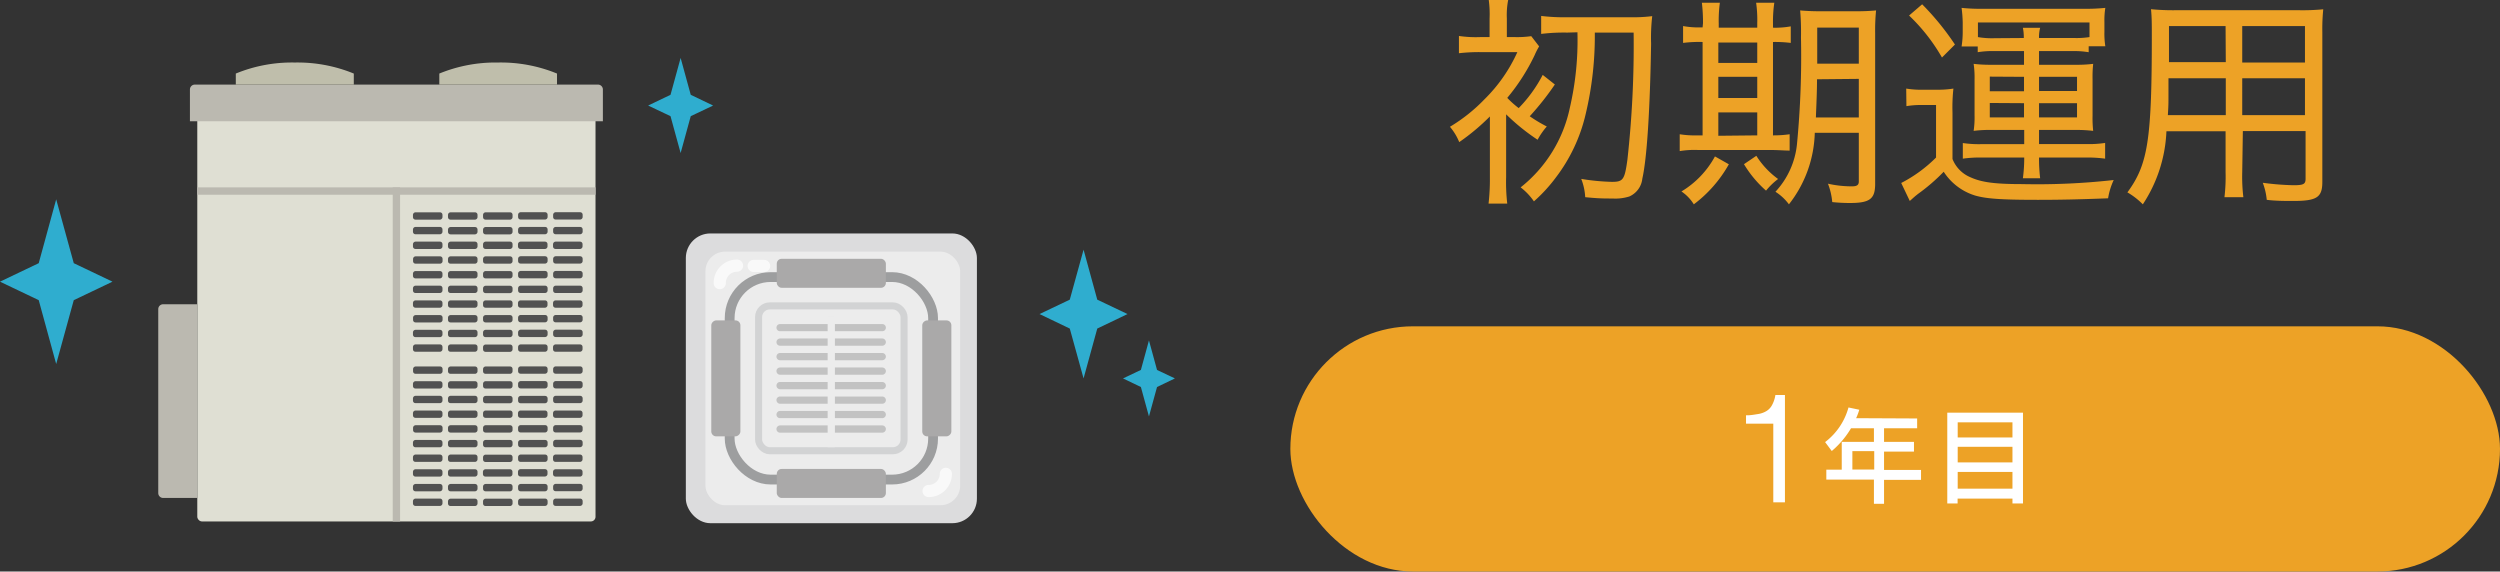 <svg xmlns="http://www.w3.org/2000/svg" viewBox="0 0 244.7 55.94"><rect x="0" y="0" width="244.7" height="55.94" fill="#333333" stroke="none"/><defs><style>.cls-1{isolation:isolate;}.cls-2,.cls-4{mix-blend-mode:multiply;}.cls-3,.cls-4{fill:#eda226;}.cls-5{fill:#fff;stroke-width:0.2px;}.cls-13,.cls-5{stroke:#fff;}.cls-12,.cls-13,.cls-14,.cls-5{stroke-miterlimit:10;}.cls-6{fill:#dfdfd3;}.cls-7{fill:#bbb9b0;}.cls-8{fill:#515151;}.cls-9{fill:#bfbeab;}.cls-10{fill:#dcdcdd;}.cls-11{fill:#ececec;}.cls-12,.cls-13,.cls-14{fill:none;}.cls-12{stroke:#9d9e9f;stroke-width:0.96px;}.cls-13{stroke-linecap:round;stroke-width:1.19px;opacity:0.7;}.cls-14{stroke:#d2d3d4;stroke-width:0.69px;}.cls-15{fill:#c2c2c2;}.cls-16{fill:#aaa9a9;}.cls-17{fill:#2fadcf;}</style></defs><g class="cls-1"><g id="レイヤー_2" data-name="レイヤー 2"><g id="コンテンツ"><g class="cls-2"><path class="cls-3" d="M152.19,8.27a27.38,27.38,0,0,1-2.46,3.11,14.31,14.31,0,0,0,1.67,1,7.05,7.05,0,0,0-.9,1.3,20.57,20.57,0,0,1-3.08-2.49c0,.4,0,.55,0,.84v5.3a18.24,18.24,0,0,0,.11,2.6H145.7a21.2,21.2,0,0,0,.13-2.62V12.65c0-.09,0-.53,0-1.25a21.27,21.27,0,0,1-3,2.51,5.57,5.57,0,0,0-.91-1.5,16.3,16.3,0,0,0,3.37-2.68,15.31,15.31,0,0,0,3.23-4.63h-3.65a17.44,17.44,0,0,0-2.07.11V3.52a11.36,11.36,0,0,0,2.1.11h.9V1.83A10.48,10.48,0,0,0,145.72,0h1.9a7.71,7.71,0,0,0-.13,1.8V3.63h.76a10,10,0,0,0,1.63-.09l.77,1a7.09,7.09,0,0,0-.44.86,19.72,19.72,0,0,1-2.68,4.18,9.34,9.34,0,0,0,1.12,1A13.47,13.47,0,0,0,151,7.33Zm1.19-5.08a18,18,0,0,0-2.53.13V1.56a18.73,18.73,0,0,0,2.53.13h6.21a15.18,15.18,0,0,0,2.13-.11,18.18,18.18,0,0,0-.11,2.69c-.11,6.69-.42,11.29-.86,13.22a2.15,2.15,0,0,1-1.27,1.74,4.54,4.54,0,0,1-1.65.2c-.86,0-1.35,0-2.67-.13a5.64,5.64,0,0,0-.39-1.79,21.33,21.33,0,0,0,3,.29c1.1,0,1.25-.2,1.52-2.16a101.69,101.69,0,0,0,.61-12.45h-3.8a33,33,0,0,1-.9,8,16.26,16.26,0,0,1-2.91,6.18,15.23,15.23,0,0,1-2.15,2.34,6,6,0,0,0-1.3-1.37,13.45,13.45,0,0,0,4.82-7.81,29.13,29.13,0,0,0,.74-7.37Z"/><path class="cls-3" d="M166.69,2.27a16.51,16.51,0,0,0-.11-2h1.76a13.05,13.05,0,0,0-.11,2.05v.39H172V2.27a12,12,0,0,0-.11-2h1.78a12.71,12.71,0,0,0-.13,2.05v.39a8.46,8.46,0,0,0,1.74-.13V4.2a12.5,12.5,0,0,0-1.74-.09v9.14a10.92,10.92,0,0,0,1.63-.11v1.6c-.51,0-1.1-.06-2-.06h-7a8.8,8.8,0,0,0-1.76.11V13.14a9.19,9.19,0,0,0,1.73.11h.51V4.11a12.43,12.43,0,0,0-1.91.09V2.55a8.36,8.36,0,0,0,1.8.13h.11Zm2.53,13.81A12.61,12.61,0,0,1,165.79,20a4.12,4.12,0,0,0-1.21-1.26,9,9,0,0,0,3.28-3.43ZM172,6.16v-2h-3.81V6.16Zm0,3.43V7.52h-3.81V9.59Zm0,3.66V11h-3.81v2.29Zm-.09,2a8.2,8.2,0,0,0,2.13,2.27,6.69,6.69,0,0,0-1.18,1.14,11,11,0,0,1-2.16-2.59ZM177.63,13A11.8,11.8,0,0,1,175.1,20a4.93,4.93,0,0,0-1.32-1.23,8,8,0,0,0,2.11-4.68,89.93,89.93,0,0,0,.39-10.43,25.57,25.57,0,0,0-.08-2.64,21.18,21.18,0,0,0,2.2.08h3.08a20.12,20.12,0,0,0,2.15-.08,19.71,19.71,0,0,0-.09,2.22V18c0,1.47-.52,1.87-2.48,1.87a17.06,17.06,0,0,1-1.72-.09,6.53,6.53,0,0,0-.42-1.8,10.68,10.68,0,0,0,2.34.26c.5,0,.68-.13.68-.48V13Zm.22-5.24c0,1.21-.07,2.64-.11,3.74h4.2V7.72Zm4.09-5.06h-4.07V6.23h4.07Z"/><path class="cls-3" d="M186.58,8.67a8.74,8.74,0,0,0,1.69.11h1.26a9.62,9.62,0,0,0,1.67-.11,17,17,0,0,0-.09,2.35v4.54a3.21,3.21,0,0,0,1.78,1.8c1.06.48,2.34.66,5,.66a67.5,67.5,0,0,0,9-.4,6.74,6.74,0,0,0-.55,1.79c-2.86.11-4.74.15-6.87.15-3.63,0-5.06-.11-6.14-.42a5.61,5.61,0,0,1-3.08-2.33,18.27,18.27,0,0,1-2.46,2.13c-.38.29-.44.36-.86.73l-.84-1.76a13.61,13.61,0,0,0,3.41-2.49V10.28h-1.34a8.23,8.23,0,0,0-1.56.11ZM188.14.42a26,26,0,0,1,3.21,3.94l-1.27,1.27a18,18,0,0,0-3.22-4.11ZM195.27,5a8.93,8.93,0,0,0-1.69.11V4.55H192a9.25,9.25,0,0,0,.11-1.36v-1A12.79,12.79,0,0,0,192,.77,17,17,0,0,0,194,.86h10a18.12,18.12,0,0,0,2.07-.09,7.59,7.59,0,0,0-.09,1.36v1a7.86,7.86,0,0,0,.09,1.4h-1.63v.58A8.77,8.77,0,0,0,202.84,5h-3.26V6.34h3.59a12.81,12.81,0,0,0,1.71-.09,12,12,0,0,0-.06,1.52v3.54a11.5,11.5,0,0,0,.06,1.5,13.41,13.41,0,0,0-1.73-.09h-3.57V14.1h4.62a10.3,10.3,0,0,0,1.85-.11v1.54a12.56,12.56,0,0,0-1.89-.11h-4.58v.18a16.45,16.45,0,0,0,.11,1.85H198a14.77,14.77,0,0,0,.13-1.83v-.2h-4.2a11.69,11.69,0,0,0-1.81.11V14a10.82,10.82,0,0,0,1.78.11h4.23V12.72H194.9a12.23,12.23,0,0,0-1.72.09,8.83,8.83,0,0,0,.09-1.5V7.77a9.24,9.24,0,0,0-.09-1.52,13.52,13.52,0,0,0,1.72.09h3.21V5Zm2.82-1.28a4.78,4.78,0,0,0-.09-1h1.69a3.64,3.64,0,0,0-.11,1H203a8.44,8.44,0,0,0,1.52-.09V2.2H193.6V3.63a8,8,0,0,0,1.63.11Zm-3.33,3.78V8.93h3.35V7.52Zm0,2.58v1.41h3.35V10.1Zm4.82-1.17h3.72V7.52h-3.72Zm0,2.58h3.72V10.1h-3.72Z"/><path class="cls-3" d="M219.47,16.83a16.84,16.84,0,0,0,.11,2.47h-1.85a17,17,0,0,0,.11-2.45v-4h-5.79A14,14,0,0,1,209.74,20a7.18,7.18,0,0,0-1.51-1.17c2-2.73,2.39-5.08,2.39-15.31,0-1.17,0-1.83-.08-2.62A22.09,22.09,0,0,0,213,1h12a21.4,21.4,0,0,0,2.4-.09,19.26,19.26,0,0,0-.09,2.24V17.8c0,1.52-.53,1.87-2.86,1.87-.71,0-1.72,0-2.58-.11a6.34,6.34,0,0,0-.39-1.67,26.26,26.26,0,0,0,3,.24c1,0,1.19-.11,1.19-.64V12.83h-6.14Zm-7.22-9.17c0,.61,0,1.12,0,1.43,0,1.19,0,1.19-.06,2.18h5.67V7.66Zm5.59-5.11H212.3V5.08l0,1h5.56Zm7.77,3.57V2.55h-6.14V6.12Zm-6.14,5.15h6.14V7.66h-6.14Z"/></g><rect class="cls-4" x="126.3" y="31.94" width="118.4" height="24" rx="12"/><path class="cls-5" d="M173.67,41.37H171v-.62c.39,0,.74-.07,1.06-.12a2.38,2.38,0,0,0,.84-.28,1.61,1.61,0,0,0,.6-.59,3.06,3.06,0,0,0,.36-1h.75V49.07h-.94Z"/><path class="cls-5" d="M187.55,41.06v.76h-3.24v1.53h2.93v.75h-2.93v2h3.62v.77h-3.62v2.34h-.79V46.84h-4.66v-.77h1.51V43.35h3.15V41.82h-2.4A8.67,8.67,0,0,1,179.31,44l-.53-.71A6.45,6.45,0,0,0,181,40l.86.18a6,6,0,0,1-.34.85Zm-4,3h-2.34v2h2.34Z"/><path class="cls-5" d="M197.91,40.49v8.69h-.83V48.7h-5.57v.48h-.81V40.49Zm-6.39,2.43h5.56V41.24h-5.56Zm0,2.44h5.56V43.63h-5.56Zm0,.73v1.84h5.56V46.09Z"/><rect class="cls-6" x="19.31" y="10.44" width="38.98" height="40.6" rx="0.46"/><path class="cls-7" d="M19.07,8.28H58.53a.48.48,0,0,1,.48.48v3.11a0,0,0,0,1,0,0H18.59a0,0,0,0,1,0,0V8.76A.48.48,0,0,1,19.07,8.28Z"/><path class="cls-7" d="M8.41,37.36h18a.48.48,0,0,1,.48.48v3.32a0,0,0,0,1,0,0H7.93a0,0,0,0,1,0,0V37.84A.48.48,0,0,1,8.41,37.36Z" transform="translate(-21.87 56.67) rotate(-90)"/><rect class="cls-7" x="38.44" y="-0.79" width="0.72" height="38.98" transform="translate(57.5 -20.1) rotate(90)"/><rect class="cls-7" x="38.44" y="18.34" width="0.72" height="32.7" transform="translate(77.6 69.38) rotate(180)"/><rect class="cls-8" x="44.94" y="34.78" width="0.72" height="2.89" rx="0.24" transform="translate(81.52 -9.07) rotate(90)"/><rect class="cls-8" x="44.94" y="36.22" width="0.72" height="2.89" rx="0.24" transform="translate(82.96 -7.63) rotate(90)"/><rect class="cls-8" x="44.94" y="37.66" width="0.72" height="2.89" rx="0.24" transform="translate(84.4 -6.2) rotate(90)"/><rect class="cls-8" x="44.94" y="39.1" width="0.72" height="2.89" rx="0.24" transform="translate(85.84 -4.76) rotate(90)"/><rect class="cls-8" x="44.94" y="40.53" width="0.72" height="2.89" rx="0.24" transform="translate(87.27 -3.32) rotate(90)"/><rect class="cls-8" x="44.94" y="41.97" width="0.72" height="2.89" rx="0.24" transform="translate(88.71 -1.88) rotate(90)"/><rect class="cls-8" x="44.94" y="43.41" width="0.72" height="2.89" rx="0.24" transform="translate(90.15 -0.45) rotate(90)"/><rect class="cls-8" x="44.94" y="44.85" width="0.72" height="2.89" rx="0.24" transform="translate(91.59 0.99) rotate(90)"/><rect class="cls-8" x="44.94" y="46.28" width="0.72" height="2.89" rx="0.24" transform="translate(93.02 2.43) rotate(90)"/><rect class="cls-8" x="44.94" y="47.72" width="0.72" height="2.89" rx="0.24" transform="translate(94.46 3.87) rotate(90)"/><rect class="cls-8" x="48.37" y="34.78" width="0.72" height="2.89" rx="0.24" transform="translate(84.95 -12.5) rotate(90)"/><rect class="cls-8" x="48.37" y="36.22" width="0.72" height="2.89" rx="0.24" transform="translate(86.39 -11.06) rotate(90)"/><rect class="cls-8" x="48.37" y="37.66" width="0.72" height="2.89" rx="0.24" transform="translate(87.83 -9.62) rotate(90)"/><rect class="cls-8" x="48.37" y="39.1" width="0.72" height="2.89" rx="0.24" transform="translate(89.27 -8.19) rotate(90)"/><rect class="cls-8" x="48.37" y="40.53" width="0.72" height="2.89" rx="0.24" transform="translate(90.7 -6.75) rotate(90)"/><rect class="cls-8" x="48.37" y="41.97" width="0.72" height="2.89" rx="0.24" transform="translate(92.14 -5.31) rotate(90)"/><rect class="cls-8" x="48.37" y="43.41" width="0.72" height="2.89" rx="0.24" transform="translate(93.58 -3.87) rotate(90)"/><rect class="cls-8" x="48.37" y="44.85" width="0.72" height="2.89" rx="0.24" transform="translate(95.01 -2.44) rotate(90)"/><rect class="cls-8" x="48.37" y="46.28" width="0.72" height="2.89" rx="0.24" transform="translate(96.45 -1) rotate(90)"/><rect class="cls-8" x="48.37" y="47.72" width="0.72" height="2.89" rx="0.24" transform="translate(97.89 0.44) rotate(90)"/><rect class="cls-8" x="41.51" y="34.78" width="0.72" height="2.89" rx="0.24" transform="translate(78.1 -5.64) rotate(90)"/><rect class="cls-8" x="41.51" y="36.22" width="0.72" height="2.89" rx="0.24" transform="translate(79.53 -4.2) rotate(90)"/><rect class="cls-8" x="41.51" y="37.66" width="0.72" height="2.89" rx="0.24" transform="translate(80.97 -2.77) rotate(90)"/><rect class="cls-8" x="41.51" y="39.1" width="0.72" height="2.89" rx="0.24" transform="translate(82.41 -1.33) rotate(90)"/><rect class="cls-8" x="41.51" y="40.53" width="0.72" height="2.89" rx="0.24" transform="translate(83.85 0.11) rotate(90)"/><rect class="cls-8" x="41.51" y="41.97" width="0.72" height="2.89" rx="0.24" transform="translate(85.28 1.55) rotate(90)"/><rect class="cls-8" x="41.51" y="43.41" width="0.72" height="2.89" rx="0.24" transform="translate(86.72 2.98) rotate(90)"/><rect class="cls-8" x="41.51" y="44.85" width="0.72" height="2.89" rx="0.24" transform="translate(88.16 4.42) rotate(90)"/><rect class="cls-8" x="41.51" y="46.28" width="0.72" height="2.89" rx="0.24" transform="translate(89.59 5.86) rotate(90)"/><rect class="cls-8" x="41.51" y="47.72" width="0.72" height="2.89" rx="0.24" transform="translate(91.03 7.29) rotate(90)"/><rect class="cls-8" x="51.79" y="34.78" width="0.72" height="2.89" rx="0.24" transform="translate(88.38 -15.93) rotate(90)"/><rect class="cls-8" x="51.79" y="36.22" width="0.72" height="2.89" rx="0.24" transform="translate(89.82 -14.49) rotate(90)"/><rect class="cls-8" x="51.8" y="37.66" width="0.72" height="2.89" rx="0.24" transform="translate(91.26 -13.05) rotate(90)"/><rect class="cls-8" x="51.79" y="39.1" width="0.72" height="2.89" rx="0.24" transform="translate(92.69 -11.61) rotate(90)"/><rect class="cls-8" x="51.79" y="40.53" width="0.72" height="2.89" rx="0.24" transform="translate(94.13 -10.18) rotate(90)"/><rect class="cls-8" x="51.8" y="41.97" width="0.72" height="2.89" rx="0.24" transform="translate(95.57 -8.74) rotate(90)"/><rect class="cls-8" x="51.79" y="43.41" width="0.72" height="2.89" rx="0.24" transform="translate(97.01 -7.3) rotate(90)"/><rect class="cls-8" x="51.79" y="44.85" width="0.72" height="2.89" rx="0.24" transform="translate(98.44 -5.87) rotate(90)"/><rect class="cls-8" x="51.8" y="46.28" width="0.72" height="2.89" rx="0.24" transform="translate(99.88 -4.43) rotate(90)"/><rect class="cls-8" x="51.79" y="47.72" width="0.72" height="2.89" rx="0.24" transform="translate(101.32 -2.99) rotate(90)"/><rect class="cls-8" x="55.22" y="34.78" width="0.72" height="2.89" rx="0.24" transform="translate(91.81 -19.36) rotate(90)"/><rect class="cls-8" x="55.22" y="36.22" width="0.72" height="2.89" rx="0.24" transform="translate(93.25 -17.92) rotate(90)"/><rect class="cls-8" x="55.22" y="37.66" width="0.72" height="2.89" rx="0.24" transform="translate(94.69 -16.48) rotate(90)"/><rect class="cls-8" x="55.22" y="39.1" width="0.72" height="2.89" rx="0.24" transform="translate(96.12 -15.04) rotate(90)"/><rect class="cls-8" x="55.22" y="40.53" width="0.72" height="2.89" rx="0.24" transform="translate(97.56 -13.61) rotate(90)"/><rect class="cls-8" x="55.22" y="41.97" width="0.72" height="2.89" rx="0.24" transform="translate(99 -12.17) rotate(90)"/><rect class="cls-8" x="55.22" y="43.41" width="0.72" height="2.89" rx="0.24" transform="translate(100.43 -10.73) rotate(90)"/><rect class="cls-8" x="55.22" y="44.85" width="0.72" height="2.89" rx="0.24" transform="translate(101.87 -9.29) rotate(90)"/><rect class="cls-8" x="55.22" y="46.28" width="0.72" height="2.89" rx="0.24" transform="translate(103.31 -7.86) rotate(90)"/><rect class="cls-8" x="55.22" y="47.72" width="0.72" height="2.89" rx="0.24" transform="translate(104.75 -6.42) rotate(90)"/><rect class="cls-8" x="44.94" y="19.69" width="0.72" height="2.89" rx="0.24" transform="translate(66.43 -24.16) rotate(90)"/><rect class="cls-8" x="44.94" y="21.13" width="0.72" height="2.89" rx="0.24" transform="translate(67.87 -22.72) rotate(90)"/><rect class="cls-8" x="44.94" y="22.57" width="0.72" height="2.89" rx="0.24" transform="translate(69.31 -21.29) rotate(90)"/><rect class="cls-8" x="44.94" y="24" width="0.72" height="2.89" rx="0.24" transform="translate(70.74 -19.85) rotate(90)"/><rect class="cls-8" x="44.94" y="25.44" width="0.72" height="2.89" rx="0.24" transform="translate(72.18 -18.41) rotate(90)"/><rect class="cls-8" x="44.94" y="26.88" width="0.72" height="2.89" rx="0.24" transform="translate(73.62 -16.98) rotate(90)"/><rect class="cls-8" x="44.94" y="28.32" width="0.72" height="2.89" rx="0.24" transform="translate(75.06 -15.54) rotate(90)"/><rect class="cls-8" x="44.94" y="29.75" width="0.72" height="2.89" rx="0.24" transform="translate(76.49 -14.1) rotate(90)"/><rect class="cls-8" x="44.94" y="31.19" width="0.72" height="2.89" rx="0.24" transform="translate(77.93 -12.66) rotate(90)"/><rect class="cls-8" x="44.94" y="32.63" width="0.72" height="2.89" rx="0.24" transform="translate(79.37 -11.23) rotate(90)"/><rect class="cls-8" x="48.37" y="19.69" width="0.72" height="2.89" rx="0.24" transform="translate(69.86 -27.59) rotate(90)"/><rect class="cls-8" x="48.37" y="21.13" width="0.72" height="2.89" rx="0.24" transform="translate(71.3 -26.15) rotate(90)"/><rect class="cls-8" x="48.37" y="22.57" width="0.72" height="2.89" rx="0.24" transform="translate(72.74 -24.72) rotate(90)"/><rect class="cls-8" x="48.37" y="24" width="0.72" height="2.89" rx="0.24" transform="translate(74.17 -23.28) rotate(90)"/><rect class="cls-8" x="48.37" y="25.44" width="0.72" height="2.89" rx="0.24" transform="translate(75.61 -21.84) rotate(90)"/><rect class="cls-8" x="48.37" y="26.88" width="0.72" height="2.89" rx="0.24" transform="translate(77.05 -20.4) rotate(90)"/><rect class="cls-8" x="48.37" y="28.32" width="0.72" height="2.89" rx="0.24" transform="translate(78.49 -18.97) rotate(90)"/><rect class="cls-8" x="48.37" y="29.75" width="0.72" height="2.89" rx="0.24" transform="translate(79.92 -17.53) rotate(90)"/><rect class="cls-8" x="48.37" y="31.19" width="0.72" height="2.89" rx="0.24" transform="translate(81.36 -16.09) rotate(90)"/><rect class="cls-8" x="48.37" y="32.63" width="0.72" height="2.89" rx="0.24" transform="translate(82.8 -14.65) rotate(90)"/><rect class="cls-8" x="41.51" y="19.69" width="0.72" height="2.89" rx="0.24" transform="translate(63 -20.73) rotate(90)"/><rect class="cls-8" x="41.51" y="21.13" width="0.72" height="2.89" rx="0.24" transform="translate(64.44 -19.3) rotate(90)"/><rect class="cls-8" x="41.51" y="22.57" width="0.72" height="2.89" rx="0.24" transform="translate(65.88 -17.86) rotate(90)"/><rect class="cls-8" x="41.51" y="24" width="0.72" height="2.89" rx="0.24" transform="translate(67.32 -16.42) rotate(90)"/><rect class="cls-8" x="41.51" y="25.44" width="0.72" height="2.89" rx="0.24" transform="translate(68.75 -14.98) rotate(90)"/><rect class="cls-8" x="41.51" y="26.88" width="0.72" height="2.89" rx="0.24" transform="translate(70.19 -13.55) rotate(90)"/><rect class="cls-8" x="41.51" y="28.32" width="0.72" height="2.89" rx="0.24" transform="translate(71.63 -12.11) rotate(90)"/><rect class="cls-8" x="41.51" y="29.75" width="0.72" height="2.89" rx="0.24" transform="translate(73.07 -10.67) rotate(90)"/><rect class="cls-8" x="41.51" y="31.19" width="0.72" height="2.89" rx="0.24" transform="translate(74.5 -9.23) rotate(90)"/><rect class="cls-8" x="41.51" y="32.63" width="0.72" height="2.89" rx="0.24" transform="translate(75.94 -7.8) rotate(90)"/><rect class="cls-8" x="51.79" y="19.69" width="0.72" height="2.89" rx="0.24" transform="translate(73.29 -31.02) rotate(90)"/><rect class="cls-8" x="51.79" y="21.13" width="0.72" height="2.89" rx="0.24" transform="translate(74.73 -29.58) rotate(90)"/><rect class="cls-8" x="51.79" y="22.57" width="0.72" height="2.89" rx="0.24" transform="translate(76.16 -28.14) rotate(90)"/><rect class="cls-8" x="51.79" y="24" width="0.72" height="2.89" rx="0.24" transform="translate(77.6 -26.71) rotate(90)"/><rect class="cls-8" x="51.79" y="25.44" width="0.72" height="2.89" rx="0.24" transform="translate(79.04 -25.27) rotate(90)"/><rect class="cls-8" x="51.79" y="26.88" width="0.72" height="2.89" rx="0.24" transform="translate(80.48 -23.83) rotate(90)"/><rect class="cls-8" x="51.79" y="28.32" width="0.72" height="2.89" rx="0.24" transform="translate(81.91 -22.39) rotate(90)"/><rect class="cls-8" x="51.79" y="29.75" width="0.72" height="2.89" rx="0.24" transform="translate(83.35 -20.96) rotate(90)"/><rect class="cls-8" x="51.79" y="31.19" width="0.72" height="2.89" rx="0.24" transform="translate(84.79 -19.52) rotate(90)"/><rect class="cls-8" x="51.79" y="32.63" width="0.72" height="2.89" rx="0.24" transform="translate(86.23 -18.08) rotate(90)"/><rect class="cls-8" x="55.22" y="19.69" width="0.72" height="2.89" rx="0.24" transform="translate(76.72 -34.45) rotate(90)"/><rect class="cls-8" x="55.22" y="21.13" width="0.72" height="2.89" rx="0.24" transform="translate(78.16 -33.01) rotate(90)"/><rect class="cls-8" x="55.22" y="22.57" width="0.72" height="2.89" rx="0.24" transform="translate(79.59 -31.57) rotate(90)"/><rect class="cls-8" x="55.22" y="24" width="0.72" height="2.89" rx="0.24" transform="translate(81.03 -30.14) rotate(90)"/><rect class="cls-8" x="55.22" y="25.44" width="0.72" height="2.89" rx="0.24" transform="translate(82.47 -28.7) rotate(90)"/><rect class="cls-8" x="55.22" y="26.88" width="0.72" height="2.89" rx="0.24" transform="translate(83.91 -27.26) rotate(90)"/><rect class="cls-8" x="55.22" y="28.32" width="0.72" height="2.89" rx="0.24" transform="translate(85.34 -25.82) rotate(90)"/><rect class="cls-8" x="55.22" y="29.75" width="0.72" height="2.89" rx="0.24" transform="translate(86.78 -24.39) rotate(90)"/><rect class="cls-8" x="55.22" y="31.19" width="0.72" height="2.89" rx="0.24" transform="translate(88.22 -22.95) rotate(90)"/><rect class="cls-8" x="55.22" y="32.63" width="0.72" height="2.89" rx="0.24" transform="translate(89.65 -21.51) rotate(90)"/><path class="cls-9" d="M54.52,7.2a14.43,14.43,0,0,0-5.77-1.08A14.48,14.48,0,0,0,43,7.2V8.28H54.52V7.2Z"/><path class="cls-9" d="M34.63,7.2a14.48,14.48,0,0,0-5.78-1.08A14.43,14.43,0,0,0,23.08,7.2V8.28H34.63V7.2Z"/><rect class="cls-10" x="67.13" y="22.85" width="28.49" height="28.36" rx="2.4"/><rect class="cls-11" x="69.05" y="24.63" width="24.93" height="24.82" rx="1.92"/><rect class="cls-12" x="71.42" y="27.12" width="19.91" height="19.82" rx="4.01"/><path class="cls-13" d="M70.45,27.71A1.69,1.69,0,0,1,72.14,26"/><path class="cls-13" d="M92.58,46.38a1.68,1.68,0,0,1-1.69,1.68"/><line class="cls-13" x1="73.77" y1="26.03" x2="74.79" y2="26.03"/><rect class="cls-14" x="74.25" y="29.94" width="14.24" height="14.18" rx="1.1"/><path class="cls-15" d="M86.35,32.42h-10a.35.35,0,0,1-.35-.35h0a.35.35,0,0,1,.35-.35h10a.35.35,0,0,1,.36.35h0A.35.35,0,0,1,86.35,32.42Z"/><path class="cls-15" d="M86.35,33.84h-10a.35.35,0,0,1-.35-.35h0a.36.36,0,0,1,.35-.36h10a.36.36,0,0,1,.36.36h0A.36.36,0,0,1,86.35,33.84Z"/><path class="cls-15" d="M86.35,35.26h-10a.35.35,0,0,1-.35-.35h0a.36.36,0,0,1,.35-.36h10a.36.36,0,0,1,.36.36h0A.36.36,0,0,1,86.35,35.26Z"/><path class="cls-15" d="M86.35,36.68h-10a.36.36,0,0,1-.35-.36h0a.35.35,0,0,1,.35-.35h10a.36.36,0,0,1,.36.35h0A.36.36,0,0,1,86.35,36.68Z"/><path class="cls-15" d="M86.35,38.1h-10a.36.36,0,0,1-.35-.36h0a.35.35,0,0,1,.35-.35h10a.36.36,0,0,1,.36.35h0A.36.36,0,0,1,86.35,38.1Z"/><path class="cls-15" d="M86.35,39.52h-10a.36.36,0,0,1-.35-.36h0a.35.35,0,0,1,.35-.35h10a.36.36,0,0,1,.36.35h0A.36.36,0,0,1,86.35,39.52Z"/><path class="cls-15" d="M86.35,40.93h-10a.35.35,0,0,1-.35-.35h0a.36.36,0,0,1,.35-.36h10a.36.36,0,0,1,.36.36h0A.36.36,0,0,1,86.35,40.93Z"/><path class="cls-15" d="M86.35,42.35h-10A.35.35,0,0,1,76,42h0a.36.36,0,0,1,.35-.36h10a.36.36,0,0,1,.36.36h0A.36.36,0,0,1,86.35,42.35Z"/><rect class="cls-16" x="76.03" y="45.9" width="10.68" height="2.84" rx="0.48"/><rect class="cls-16" x="76.03" y="25.33" width="10.68" height="2.84" rx="0.48" transform="translate(162.74 53.5) rotate(180)"/><rect class="cls-16" x="65.37" y="35.61" width="11.35" height="2.85" rx="0.48" transform="translate(108.08 -34.01) rotate(90)"/><rect class="cls-16" x="86.02" y="35.61" width="11.35" height="2.85" rx="0.48" transform="translate(54.66 128.73) rotate(-90)"/><rect class="cls-11" x="81.01" y="31.01" width="0.71" height="12.76"/><polygon class="cls-17" points="107.4 32.16 106.06 37.04 104.71 32.16 101.75 30.74 104.71 29.33 106.06 24.44 107.4 29.33 110.36 30.74 107.4 32.16"/><polygon class="cls-17" points="3.79 25.76 5.5 19.51 7.22 25.76 11.01 27.57 7.22 29.38 5.5 35.63 3.79 29.38 0 27.57 3.79 25.76"/><polygon class="cls-17" points="65.63 9.28 66.62 5.67 67.61 9.28 69.8 10.33 67.61 11.37 66.62 14.98 65.63 11.37 63.44 10.33 65.63 9.28"/><polygon class="cls-17" points="113.25 37.88 112.46 40.76 111.67 37.88 109.92 37.04 111.67 36.21 112.46 33.32 113.25 36.21 115 37.04 113.25 37.88"/></g></g></g></svg>